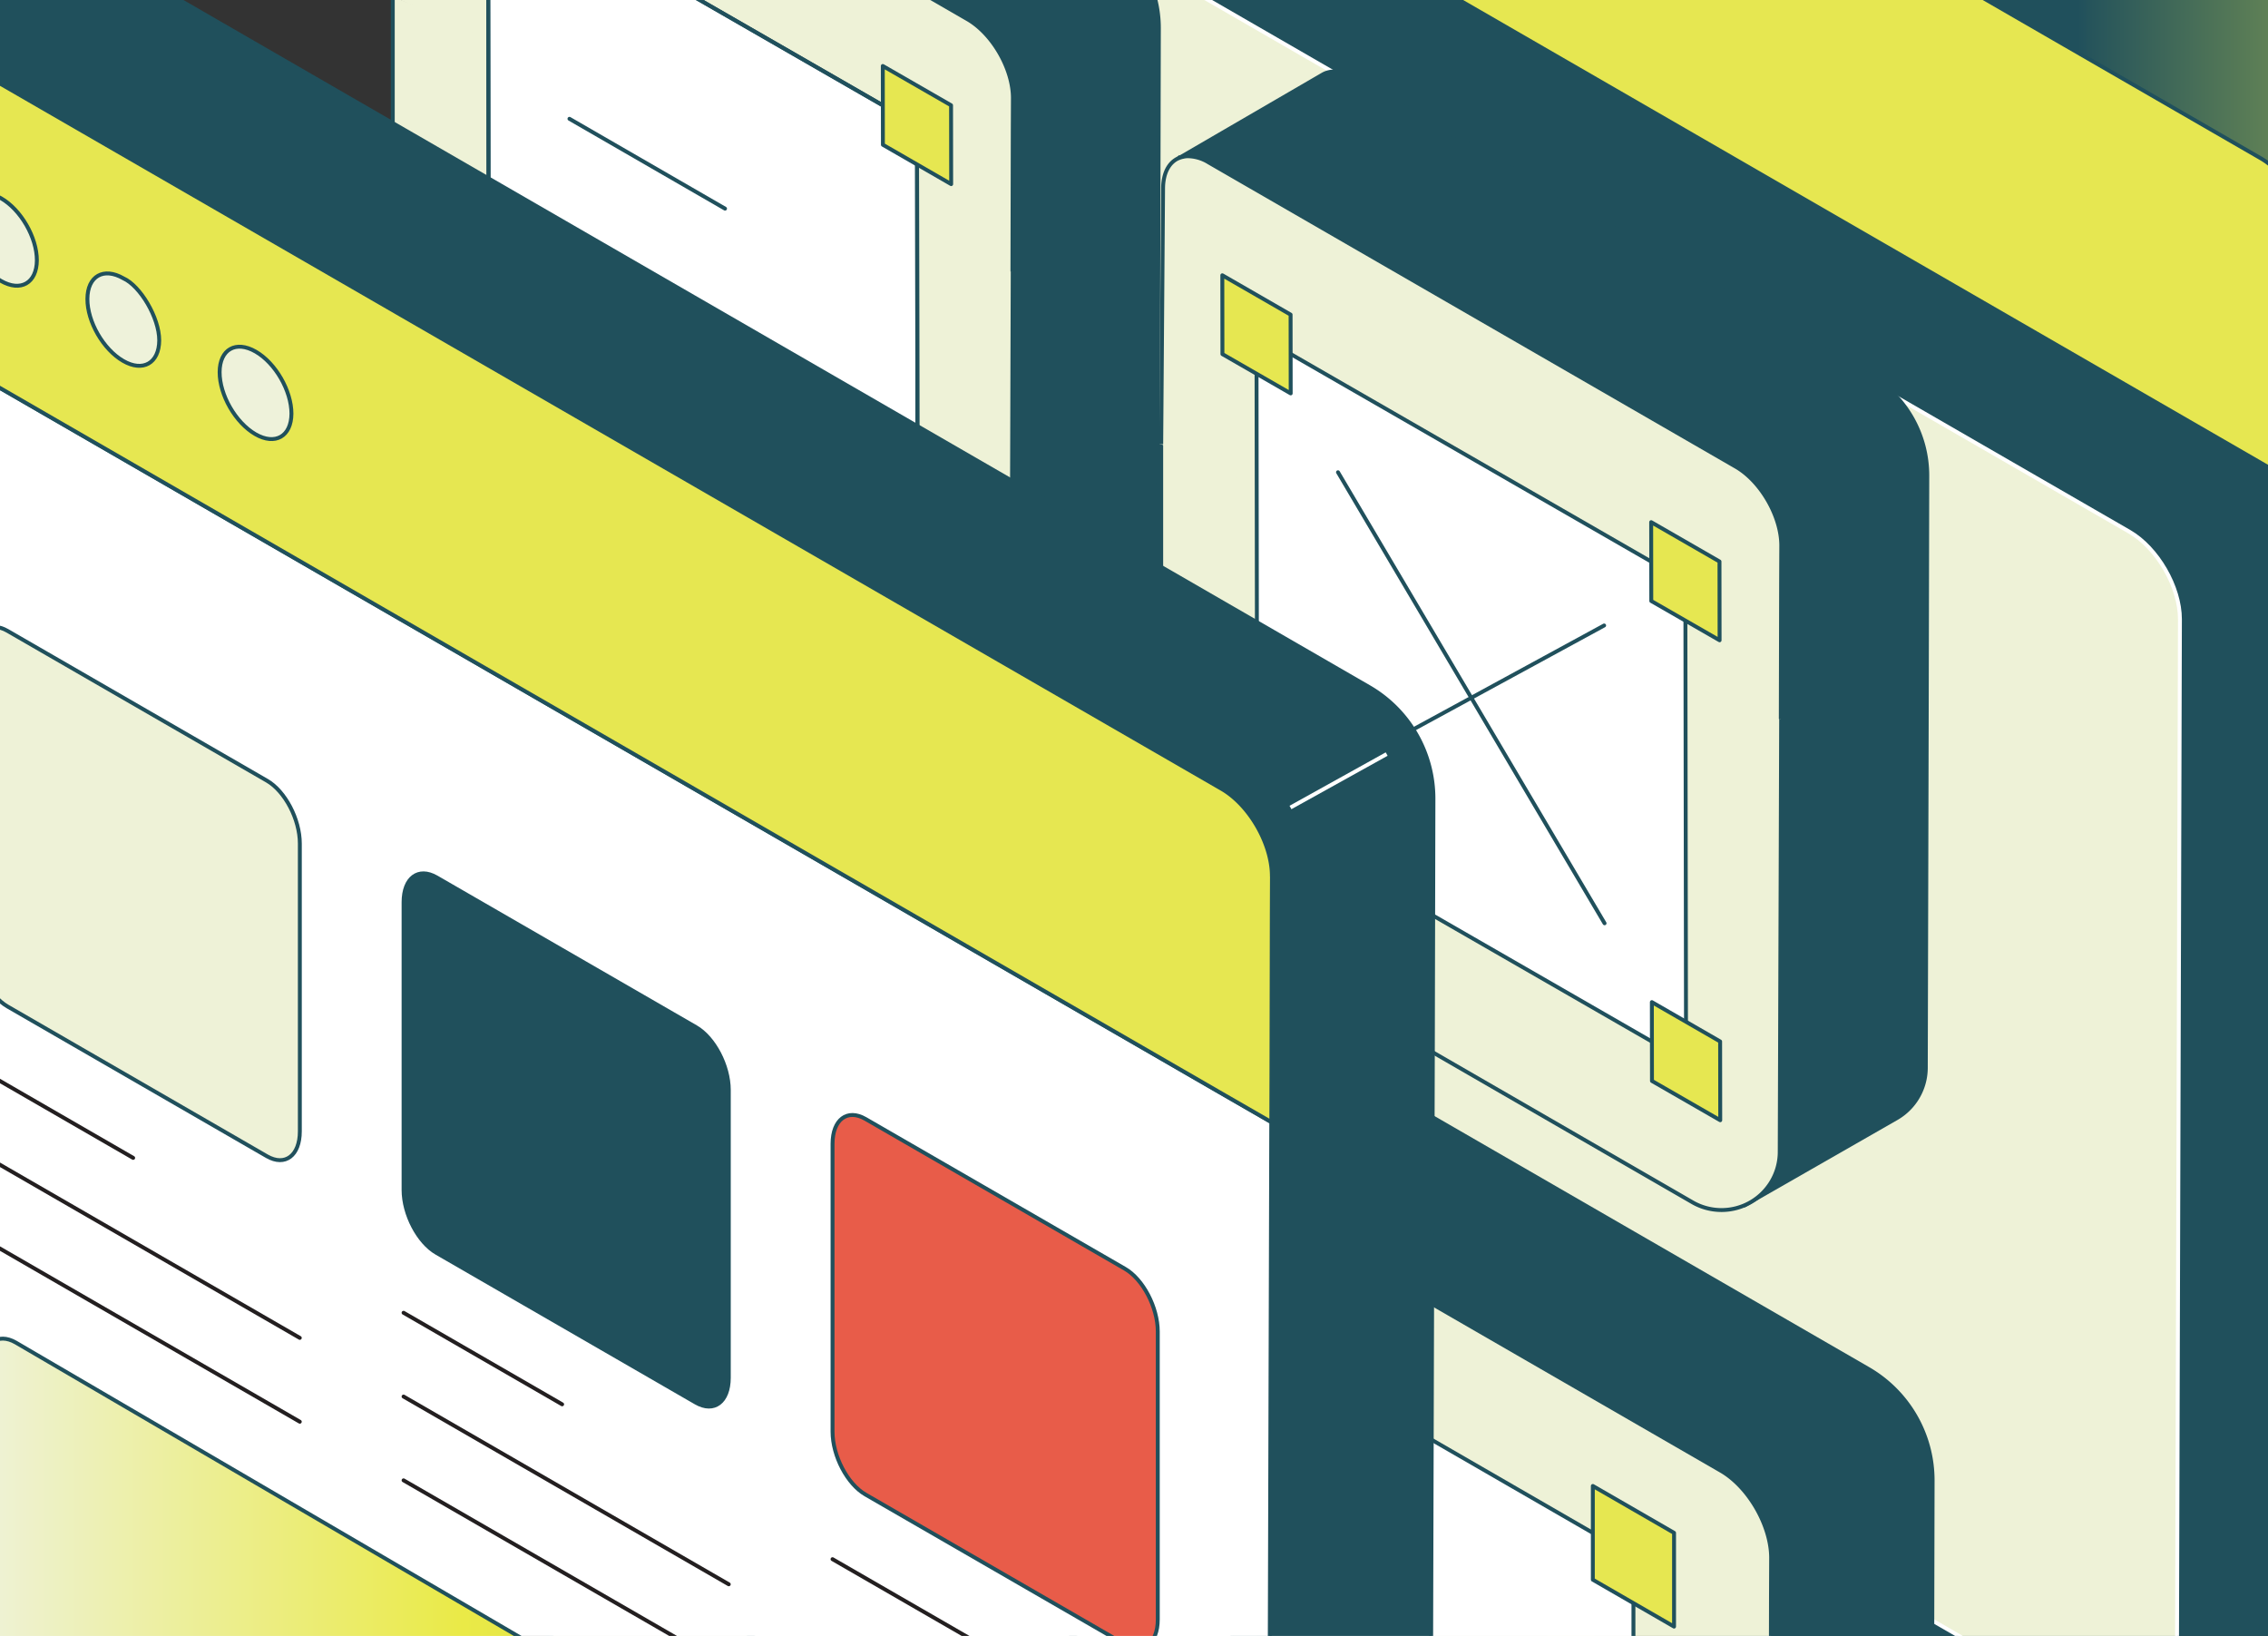 <?xml version="1.0" encoding="UTF-8"?> <svg xmlns="http://www.w3.org/2000/svg" xmlns:xlink="http://www.w3.org/1999/xlink" width="581" height="419" viewBox="0 0 581 419"><rect x="0" y="0" width="581" height="419" fill="#333333" stroke="none"/><defs><linearGradient id="0s0yiegz0a" x1="1.744" y1=".5" x2=".744" y2=".5" gradientUnits="objectBoundingBox"><stop offset="0" stop-color="#eef2d7"></stop><stop offset=".41" stop-color="#eaea47"></stop><stop offset=".48" stop-color="#e4e547"></stop><stop offset=".56" stop-color="#d3d849"></stop><stop offset=".66" stop-color="#b8c44c"></stop><stop offset=".76" stop-color="#92a750"></stop><stop offset=".87" stop-color="#618255"></stop><stop offset=".99" stop-color="#27555b"></stop><stop offset="1" stop-color="#20505c"></stop></linearGradient><linearGradient id="1i7n7yusbc" x1="2.445" y1=".5" x2="1.445" y2=".5" xlink:href="#0s0yiegz0a"></linearGradient><linearGradient id="il85i5ywnd" x1="4.982" y1=".5" x2="3.982" y2=".5" xlink:href="#0s0yiegz0a"></linearGradient><linearGradient id="osqezehqfe" x1="2.93" y1=".5" x2="1.93" y2=".5" xlink:href="#0s0yiegz0a"></linearGradient><linearGradient id="kqh2o8gh3f" x1="3.093" y1=".5" x2="2.094" y2=".5" xlink:href="#0s0yiegz0a"></linearGradient><linearGradient id="0ohktr2dsg" x1="0" y1=".5" x2="1" y2=".5" xlink:href="#0s0yiegz0a"></linearGradient><clipPath id="x8wdq3h0vb"><path data-name="Rectangle 1486" transform="translate(1339 2449)" style="fill:#eef2d6" d="M0 0h581v419H0z"></path></clipPath></defs><g data-name="Mask Group 5" transform="translate(-1339 -2449)" style="clip-path:url(#x8wdq3h0vb)"><g data-name="Layer 1"><g data-name="Group 3766"><g data-name="Group 3755"><g data-name="Group 3753"><path data-name="Path 29724" d="m200.33 25.086 40.809-23.7c2.339-1.387 5.63-1.169 9.22.87L578.3 191.625a32.993 32.993 0 0 1 16.495 28.638l-.136 58.745-.559 194.675-.449 161.127a16.481 16.481 0 0 1-8.2 14.21l-42.618 24.41.857-438.848L205.457 34.9z" transform="translate(1377.534 2271.785)" style="fill:url(#0s0yiegz0a);stroke-miterlimit:10;stroke:#20505c"></path><path data-name="Path 29725" d="m445.69 599.331-236.6-136.61c-7.139-4.107-12.891-14.156-12.891-22.329l1.034-369.182L541.45 269.951l13.286 7.656-.041 14.455-.517 180.22-.435 160.883a16.5 16.5 0 0 1-24.749 14.235L445.7 599.318z" transform="translate(1376.048 2297.229)" style="fill:#20505c;stroke-miterlimit:10;stroke:#20505c"></path><path data-name="Path 29726" d="m554.625 233.695-.041 10.076-.082 39.068-.041 13.843-13.286-7.656L196.96 90.3l.218-62.961c0-4.365 1.645-7.357 4.243-8.567.041 0 .082-.041.136-.041a6.384 6.384 0 0 1 1.251-.394 5.532 5.532 0 0 1 1.509-.177 11.518 11.518 0 0 1 5.793 1.768l331.624 191.424c7.139 4.107 12.891 14.1 12.891 22.329z" transform="translate(1376.321 2278.139)" style="fill:#e6e751;stroke-miterlimit:10;stroke:#20505c"></path><g data-name="Group 3750" style="isolation:isolate"><path data-name="Path 29727" d="M232.189 65.218c-.041 5.82-4.147 8.2-9.233 5.263s-9.193-10.036-9.166-15.881 4.148-8.2 9.233-5.263 9.165 10.022 9.165 15.883" transform="translate(1382.377 2288.902)" style="fill:#eef2da;stroke-miterlimit:10;stroke:#20505c"></path></g><g data-name="Group 3751" style="isolation:isolate"><path data-name="Path 29728" d="M255.229 80.288c-.041 5.82-4.148 8.2-9.233 5.263s-9.196-10.036-9.166-15.884 4.148-8.2 9.233-5.263c4.256 1.9 9.165 10.022 9.165 15.883" transform="translate(1390.668 2294.325)" style="fill:#eef2da;stroke-miterlimit:10;stroke:#20505c"></path></g><g data-name="Group 3752" style="isolation:isolate"><path data-name="Path 29729" d="M280.139 94.1c-.041 5.82-4.147 8.2-9.233 5.263s-9.179-10.036-9.165-15.883 4.147-8.2 9.233-5.263 9.152 10.022 9.165 15.883" transform="translate(1399.632 2299.294)" style="fill:#eef2da;stroke-miterlimit:10;stroke:#20505c"></path></g><path data-name="Line 360" transform="translate(1935.706 2480.585)" style="stroke:#fff;fill:none;stroke-miterlimit:10" d="M0 13.666 24.64 0"></path></g><g data-name="Group 3754"><path data-name="Path 29730" d="M511.23 575.556a13.078 13.078 0 0 0 .557-3.916l.789-277.666c0-.517-.041-1.047-.082-1.564a8.438 8.438 0 0 0-.177-1.482 18.221 18.221 0 0 0-.435-2.217 13.4 13.4 0 0 0-.517-1.741 30.247 30.247 0 0 0-8.268-12.864 17.768 17.768 0 0 0-1.169-.952 8.913 8.913 0 0 0-.993-.734c-.435-.3-.87-.612-1.305-.87L234.516 118.541c-7.18-4.134-13-.83-13.041 7.438l-.775 277.666c0 8.254 5.779 18.249 12.959 22.424l265.115 153.009c5.915 3.386 10.92 1.781 12.483-3.522" transform="translate(1384.864 2313.62)" style="fill:#20505c;stroke-miterlimit:10;stroke:#20505c"></path><path data-name="Path 29731" d="M511.23 575.556a13.078 13.078 0 0 0 .557-3.916l.789-277.666c0-.517-.041-1.047-.082-1.564a8.438 8.438 0 0 0-.177-1.482 18.221 18.221 0 0 0-.435-2.217 13.4 13.4 0 0 0-.517-1.741 30.247 30.247 0 0 0-8.268-12.864 17.768 17.768 0 0 0-1.169-.952 8.913 8.913 0 0 0-.993-.734c-.435-.3-.87-.612-1.305-.87L234.516 118.541c-7.18-4.134-13-.83-13.041 7.438l-.775 277.666c0 8.254 5.779 18.249 12.959 22.424l265.115 153.009c5.915 3.386 10.92 1.781 12.483-3.522" transform="translate(1384.864 2313.62)" style="fill:#20505c;stroke-miterlimit:10;stroke:#20505c"></path><path data-name="Path 29732" d="M499.617 271.561c7.194 4.147 12.973 14.17 12.959 22.424l-.789 277.652c-.027 8.254-5.847 11.572-13.041 7.425l-265.1-153c-7.194-4.147-12.973-14.17-12.946-22.424l.789-277.652c.027-8.268 5.847-11.586 13.027-7.425z" transform="translate(1384.864 2313.623)" style="fill:#20505c;stroke-miterlimit:10;stroke:#20505c"></path><path data-name="Path 29733" d="M499.617 271.561c7.194 4.147 12.973 14.17 12.959 22.424l-.789 277.652c-.027 8.254-5.847 11.572-13.041 7.425l-265.1-153c-7.194-4.147-12.973-14.17-12.946-22.424l.789-277.652c.027-8.268 5.847-11.586 13.027-7.425z" transform="translate(1384.864 2313.623)" style="fill:#eef2d7;stroke:#fff;stroke-miterlimit:10"></path><path data-name="Path 29734" d="M352.453 350.114a8.692 8.692 0 0 1-4.352-16.223l15.652-9.043-18.671-32.283a8.7 8.7 0 0 1 15.067-8.717l23.022 39.816a8.7 8.7 0 0 1-3.182 11.871L356.8 348.931a8.7 8.7 0 0 1-4.338 1.169" transform="translate(1429.142 2372.183)" style="fill:#20505c;stroke-miterlimit:10;stroke:#20505c"></path><path data-name="Path 29735" d="M352.453 350.114a8.692 8.692 0 0 1-4.352-16.223l15.652-9.043-18.671-32.283a8.7 8.7 0 0 1 15.067-8.717l23.022 39.816a8.7 8.7 0 0 1-3.182 11.871L356.8 348.931a8.7 8.7 0 0 1-4.338 1.169z" transform="translate(1429.142 2372.183)" style="fill:#eef2d7;stroke-miterlimit:10;stroke:#20505c"></path><path data-name="Path 29736" d="M288.61 309.775a8.673 8.673 0 0 1-7.547-4.365l-22.886-39.857a8.692 8.692 0 0 1 3.182-11.858l23.036-13.354a8.692 8.692 0 1 1 8.717 15.04l-15.544 9.019 18.575 32.337a8.7 8.7 0 0 1-7.533 13.027" transform="translate(1397.932 2357.666)" style="fill:#20505c;stroke-miterlimit:10;stroke:#20505c"></path><path data-name="Path 29737" d="M288.61 309.775a8.673 8.673 0 0 1-7.547-4.365l-22.886-39.857a8.692 8.692 0 0 1 3.182-11.858l23.036-13.354a8.692 8.692 0 1 1 8.717 15.04l-15.544 9.019 18.575 32.337a8.7 8.7 0 0 1-7.533 13.027z" transform="translate(1397.932 2357.666)" style="fill:#eef2d7;stroke-miterlimit:10;stroke:#20505c"></path><path data-name="Path 29738" d="M297.12 356.219a8.694 8.694 0 0 1-7.384-13.286l58.949-94.876a8.7 8.7 0 0 1 14.781 9.165L304.517 352.1a8.686 8.686 0 0 1-7.4 4.107" transform="translate(1409.236 2359.387)" style="fill:#20505c;stroke-miterlimit:10;stroke:#20505c"></path><path data-name="Path 29739" d="M297.12 356.219a8.694 8.694 0 0 1-7.384-13.286l58.949-94.876a8.7 8.7 0 0 1 14.781 9.165L304.517 352.1a8.686 8.686 0 0 1-7.4 4.107z" transform="translate(1409.236 2359.387)" style="fill:#eef2d7;stroke-miterlimit:10;stroke:#20505c"></path></g></g><g data-name="Group 3756"><path data-name="Path 29740" d="m98.684 272.306 40.8-23.7c2.339-1.387 5.63-1.169 9.22.87l327.934 189.369a32.993 32.993 0 0 1 16.495 28.638L493 526.228l-.286 109.018a16.481 16.481 0 0 1-8.2 14.21l-42.617 24.409.122-192.064L103.8 282.137l-5.127-9.818z" transform="translate(1340.953 2360.745)" style="fill:url(#1i7n7yusbc);stroke-miterlimit:10;stroke:#20505c"></path><path data-name="Path 29741" d="m440.33 495.251 12.728 6.962V492.9l-.449 138.214a16.5 16.5 0 0 1-24.749 14.236l-83.29-48.084-236.6-136.61c-7.138-4.106-12.89-14.156-12.89-22.328V325.38" transform="translate(1339.661 2388.69)" style="fill:#eef2d7;stroke-miterlimit:10;stroke:#20505c"></path><path data-name="Path 29742" d="m95.08 346.98.53-72.411c0-4.365 1.645-7.357 4.243-8.567.041 0 .082-.041.136-.041a6.382 6.382 0 0 1 1.251-.394 5.532 5.532 0 0 1 1.509-.177 11.518 11.518 0 0 1 5.793 1.768l331.625 191.424c7.139 4.107 12.891 14.1 12.891 22.329l-.041 10.076-.082 39.068" transform="translate(1339.661 2367.103)" style="fill:#eef2d7;stroke-miterlimit:10;stroke:#20505c"></path></g><g data-name="Group 3757"><path data-name="Path 29743" d="m101.93 81.852 36.879-21.431c2.108-1.251 5.086-1.061 8.336.789l131.7 76.069a29.817 29.817 0 0 1 14.9 25.891l-.122 53.1-.258 98.548a14.938 14.938 0 0 1-7.411 12.85l-38.524 22.057.109-173.624-140.986-85.369-4.623-8.88z" transform="translate(1342.125 2293.059)" style="fill:url(#il85i5ywnd);stroke-miterlimit:10;stroke:#20505c"></path><path data-name="Path 29744" d="m246.022 188.259 11.5 6.3v-8.417l-.408 124.942a14.915 14.915 0 0 1-22.369 12.878l-75.294-43.474-49.131-28.366c-6.459-3.712-11.654-12.8-11.654-20.18V129.84" transform="translate(1340.952 2318.326)" style="fill:#eef2d7;stroke-miterlimit:10;stroke:#20505c"></path><path data-name="Path 29745" d="m98.68 149.361.476-65.461c0-3.957 1.482-6.65 3.835-7.751.041 0 .082-.041.122-.041a5.438 5.438 0 0 1 1.129-.354 5.069 5.069 0 0 1 1.373-.163 10.387 10.387 0 0 1 5.235 1.6l135.019 77.919c6.459 3.712 11.654 12.755 11.654 20.18l-.041 9.111-.082 35.329" transform="translate(1340.956 2298.805)" style="fill:#eef2d7;stroke-miterlimit:10;stroke:#20505c"></path></g><g data-name="Group 3758"><path data-name="Path 29746" d="m246.69 166.152 36.879-21.431c2.108-1.251 5.086-1.061 8.336.789l131.7 76.069a29.817 29.817 0 0 1 14.9 25.891l-.122 53.1-.258 98.548a14.938 14.938 0 0 1-7.411 12.851l-38.524 22.057.11-173.626-140.987-85.368-4.623-8.88z" transform="translate(1394.216 2323.394)" style="fill:url(#osqezehqfe);stroke-miterlimit:10;stroke:#20505c"></path><path data-name="Path 29747" d="m390.782 272.559 11.5 6.3v-8.417l-.408 124.942a14.915 14.915 0 0 1-22.369 12.878l-75.294-43.474-49.131-28.366c-6.459-3.712-11.654-12.8-11.654-20.18V214.14" transform="translate(1393.043 2348.661)" style="fill:#eef2d7;stroke-miterlimit:10;stroke:#20505c"></path><path data-name="Path 29748" d="m243.43 233.651.476-65.463c0-3.957 1.482-6.65 3.835-7.751.041 0 .082-.041.122-.041a5.438 5.438 0 0 1 1.129-.354 5.069 5.069 0 0 1 1.373-.163 10.387 10.387 0 0 1 5.235 1.6L390.619 239.4c6.459 3.712 11.654 12.755 11.654 20.18l-.041 9.111-.082 35.329" transform="translate(1393.043 2329.136)" style="fill:#eef2d7;stroke-miterlimit:10;stroke:#20505c"></path></g><path data-name="Line 361" transform="translate(1683.224 2609.198)" style="fill:#fff" d="M0 37.042 68.074 0"></path><path data-name="Line 362" transform="translate(1683.115 2569.953)" style="fill:#fff" d="m0 0 68.291 115.518"></path><g data-name="Group 3759"><path data-name="Path 29749" d="m117.47 450.323 292.257 168.729V468.233L117.47 299.49z" transform="translate(1347.717 2379.373)" style="fill:#fff"></path><path data-name="Path 29750" d="m117.47 450.323 292.257 168.729V468.233L117.47 299.49z" transform="translate(1347.717 2379.373)" style="stroke-linecap:round;stroke-linejoin:round;fill:none;stroke:#20505c"></path><path data-name="Line 363" transform="translate(1514.386 2754.933)" style="fill:#fff" d="m0 0 97.786 56.461"></path><path data-name="Line 364" transform="translate(1514.386 2754.933)" style="stroke-linecap:round;stroke-linejoin:round;fill:none;stroke:#20505c" d="m0 0 97.786 56.461"></path><path data-name="Line 365" transform="translate(1514.386 2782.687)" style="fill:#fff" d="M195.572 112.921 0 0"></path><path data-name="Line 366" transform="translate(1514.386 2782.687)" style="stroke-linecap:round;stroke-linejoin:round;fill:none;stroke:#20505c" d="M195.572 112.921 0 0"></path><path data-name="Line 367" transform="translate(1514.386 2810.441)" style="fill:#fff" d="M195.572 112.908 0 0"></path><path data-name="Line 368" transform="translate(1514.386 2810.441)" style="stroke-linecap:round;stroke-linejoin:round;fill:none;stroke:#20505c" d="M195.572 112.908 0 0"></path><path data-name="Path 29751" d="m109.83 310.265 20.792 12.007v-24.015L109.83 286.25z" transform="translate(1344.968 2374.609)" style="fill:#e6e751"></path><path data-name="Path 29752" d="m109.83 310.265 20.792 12.007v-24.015L109.83 286.25z" transform="translate(1344.968 2374.609)" style="stroke-linecap:round;stroke-linejoin:round;fill:none;stroke:#20505c"></path><path data-name="Path 29753" d="m109.83 421.185 20.792 12.007v-24.015L109.83 397.17z" transform="translate(1344.968 2414.522)" style="fill:#ffce45"></path><path data-name="Path 29754" d="m109.83 421.185 20.792 12.007v-24.015L109.83 397.17z" transform="translate(1344.968 2414.522)" style="stroke-linecap:round;stroke-linejoin:round;fill:none;stroke:#20505c"></path><path data-name="Path 29755" d="m324.74 434.345 20.806 12.007v-24.015L324.74 410.33z" transform="translate(1422.301 2419.258)" style="fill:#e6e751"></path><path data-name="Path 29756" d="m324.74 434.345 20.806 12.007v-24.015L324.74 410.33z" transform="translate(1422.301 2419.258)" style="stroke-linecap:round;stroke-linejoin:round;fill:none;stroke:#20505c"></path><path data-name="Path 29757" d="m324.74 545.265 20.806 12.007v-24.015L324.74 521.25z" transform="translate(1422.301 2459.171)" style="fill:#e6e751"></path><path data-name="Path 29758" d="m324.74 545.265 20.806 12.007v-24.015L324.74 521.25z" transform="translate(1422.301 2459.171)" style="stroke-linecap:round;stroke-linejoin:round;fill:none;stroke:#20505c"></path></g><path data-name="Path 29759" d="m116.8 230.44-.177-122.93L226.5 170.729l.163 122.93z" transform="translate(1347.412 2310.291)" style="fill:#fff;stroke-miterlimit:10;stroke:#20505c"></path><path data-name="Path 29760" d="m116.8 230.44-.177-122.93L226.5 170.729l.163 122.93z" transform="translate(1347.412 2310.291)" style="stroke-linecap:round;stroke-linejoin:round;fill:none;stroke:#20505c"></path><path data-name="Path 29761" d="m191.127 253.46-.027-20.18 17.5 10.063.014 20.194z" transform="translate(1374.212 2355.548)" style="fill:#e6e751"></path><path data-name="Path 29762" d="m191.127 253.46-.027-20.18 17.5 10.063.014 20.194z" transform="translate(1374.212 2355.548)" style="stroke-linecap:round;stroke-linejoin:round;fill:none;stroke:#20505c"></path><path data-name="Path 29763" d="m110.337 206.974-.027-20.194 17.49 10.076.027 20.18z" transform="translate(1345.141 2338.815)" style="fill:#e6e751"></path><path data-name="Path 29764" d="m110.337 206.974-.027-20.194 17.49 10.076.027 20.18z" transform="translate(1345.141 2338.815)" style="stroke-linecap:round;stroke-linejoin:round;fill:none;stroke:#20505c"></path><path data-name="Path 29765" d="m191.007 163.06-.027-20.18 17.488 10.063.027 20.194z" transform="translate(1374.169 2323.019)" style="fill:#e6e751"></path><path data-name="Path 29766" d="m191.007 163.06-.027-20.18 17.488 10.063.027 20.194z" transform="translate(1374.169 2323.019)" style="stroke-linecap:round;stroke-linejoin:round;fill:none;stroke:#20505c"></path><path data-name="Path 29767" d="m110.207 116.574-.027-20.194 17.5 10.076.027 20.18z" transform="translate(1345.094 2306.286)" style="fill:#e6e751"></path><path data-name="Path 29768" d="m110.207 116.574-.027-20.194 17.5 10.076.027 20.18z" transform="translate(1345.094 2306.286)" style="stroke-linecap:round;stroke-linejoin:round;fill:none;stroke:#20505c"></path><path data-name="Line 369" transform="translate(1485.028 2492.347)" style="fill:#fff" d="M0 37.056 68.06 0"></path><path data-name="Line 370" transform="translate(1484.919 2453.116)" style="fill:#fff" d="m0 0 68.278 115.518"></path><g data-name="Group 3760"><path data-name="Path 29769" d="m261.543 316.36-.163-122.93 109.861 63.233.177 122.93z" transform="translate(1399.502 2341.208)" style="fill:#fff"></path><path data-name="Path 29770" d="m261.543 316.36-.163-122.93 109.861 63.233.177 122.93z" transform="translate(1399.502 2341.208)" style="stroke-linecap:round;stroke-linejoin:round;fill:none;stroke:#20505c"></path><path data-name="Path 29771" d="m335.887 339.394-.027-20.194 17.488 10.076.027 20.18z" transform="translate(1426.303 2386.465)" style="fill:#e6e751"></path><path data-name="Path 29772" d="m335.887 339.394-.027-20.194 17.488 10.076.027 20.18z" transform="translate(1426.303 2386.465)" style="stroke-linecap:round;stroke-linejoin:round;fill:none;stroke:#20505c"></path><path data-name="Path 29773" d="m255.087 292.89-.027-20.18 17.5 10.063.027 20.18z" transform="translate(1397.228 2369.736)" style="fill:#e6e751"></path><path data-name="Path 29774" d="m255.087 292.89-.027-20.18 17.5 10.063.027 20.18z" transform="translate(1397.228 2369.736)" style="stroke-linecap:round;stroke-linejoin:round;fill:none;stroke:#20505c"></path><path data-name="Path 29775" d="m335.757 248.994-.027-20.194 17.5 10.076.027 20.18z" transform="translate(1426.256 2353.936)" style="fill:#e6e751"></path><path data-name="Path 29776" d="m335.757 248.994-.027-20.194 17.5 10.076.027 20.18z" transform="translate(1426.256 2353.936)" style="stroke-linecap:round;stroke-linejoin:round;fill:none;stroke:#20505c"></path><path data-name="Path 29777" d="m254.967 202.494-.027-20.194 17.488 10.076.027 20.18z" transform="translate(1397.185 2337.203)" style="fill:#e6e751"></path><path data-name="Path 29778" d="m254.967 202.494-.027-20.194 17.488 10.076.027 20.18z" transform="translate(1397.185 2337.203)" style="stroke-linecap:round;stroke-linejoin:round;fill:none;stroke:#20505c"></path><path data-name="Line 371" transform="translate(1681.865 2609.198)" style="fill:#fff" d="M0 37.042 68.074 0"></path><path data-name="Line 372" transform="translate(1681.865 2609.198)" style="stroke-linecap:round;stroke-linejoin:round;fill:none;stroke:#20505c" d="M0 37.042 68.074 0"></path><path data-name="Line 373" transform="translate(1681.756 2569.953)" style="fill:#fff" d="m0 0 68.291 115.518"></path><path data-name="Line 374" transform="translate(1681.756 2569.953)" style="stroke-linecap:round;stroke-linejoin:round;fill:none;stroke:#20505c" d="m0 0 68.291 115.518"></path></g><path data-name="Line 375" transform="translate(1484.878 2479.429)" style="stroke-linecap:round;stroke-linejoin:round;fill:none;stroke:#20505c" d="m0 0 39.857 23.008"></path><path data-name="Line 376" transform="translate(1484.878 2507.183)" style="stroke-linecap:round;stroke-linejoin:round;fill:none;stroke:#20505c" d="M68.21 39.381 0 0"></path><g data-name="Group 3764"><path data-name="Path 29779" d="m4.644 143.886 40.8-23.7c2.339-1.387 5.63-1.169 9.22.87L382.6 310.425a32.993 32.993 0 0 1 16.495 28.638l-.136 58.745-.559 194.675-.449 161.127a16.481 16.481 0 0 1-8.2 14.21l-42.618 24.41.857-438.848L9.757 153.717 4.63 143.9z" transform="translate(1307.113 2314.534)" style="fill:url(#kqh2o8gh3f);stroke-miterlimit:10;stroke:#20505c"></path><path data-name="Path 29780" d="M249.99 718.131 13.391 581.522C6.252 577.415.5 567.366.5 559.193L1.533 190.01 345.75 388.751l13.286 7.656-.041 14.455-.517 180.22-.435 160.883a16.5 16.5 0 0 1-24.749 14.235L250 718.117z" transform="translate(1305.627 2339.978)" style="fill:#fff;stroke-miterlimit:10;stroke:#20505c"></path><path data-name="Path 29781" d="m358.939 352.508-.041 10.076-.082 39.068-.041 13.843-13.285-7.655L1.26 209.1l.218-62.961c0-4.365 1.645-7.357 4.243-8.567.041 0 .082-.041.136-.041a6.383 6.383 0 0 1 1.251-.394 5.532 5.532 0 0 1 1.509-.177 11.519 11.519 0 0 1 5.793 1.768l331.624 191.424c7.139 4.107 12.891 14.1 12.891 22.329z" transform="translate(1305.9 2320.888)" style="fill:#e6e751;stroke-miterlimit:10;stroke:#20505c"></path><g data-name="Group 3761" style="isolation:isolate"><path data-name="Path 29782" d="M36.489 184.018c-.041 5.82-4.148 8.2-9.233 5.263s-9.193-10.036-9.166-15.881 4.148-8.2 9.233-5.263 9.165 10.022 9.165 15.883" transform="translate(1311.956 2331.651)" style="fill:#eef2da;stroke-miterlimit:10;stroke:#20505c"></path></g><g data-name="Group 3762" style="isolation:isolate"><path data-name="Path 29783" d="M59.539 199.1c-.041 5.82-4.148 8.2-9.233 5.263s-9.193-10.036-9.165-15.883 4.148-8.2 9.233-5.263c4.256 1.9 9.165 10.022 9.165 15.883" transform="translate(1320.251 2337.077)" style="fill:#eef2da;stroke-miterlimit:10;stroke:#20505c"></path></g><g data-name="Group 3763" style="isolation:isolate"><path data-name="Path 29784" d="M84.449 212.9c-.041 5.82-4.148 8.2-9.233 5.263s-9.179-10.036-9.165-15.883 4.148-8.2 9.233-5.263 9.152 10.022 9.165 15.883" transform="translate(1329.214 2342.043)" style="fill:#eef2da;stroke-miterlimit:10;stroke:#20505c"></path></g><path data-name="Line 377" transform="translate(1669.585 2642.134)" style="stroke:#fff;fill:none;stroke-miterlimit:10" d="M0 13.68 24.64 0"></path></g><g data-name="Group 3765"><path data-name="Line 378" transform="translate(1552.271 2848.34)" style="stroke:#231f20;stroke-linecap:round;stroke-linejoin:round;fill:none" d="m0 0 40.618 23.43"></path><path data-name="Line 379" transform="translate(1552.271 2869.799)" style="stroke:#231f20;stroke-linecap:round;stroke-linejoin:round;fill:none" d="M83.304 48.084 0 0"></path><path data-name="Line 380" transform="translate(1552.271 2891.257)" style="stroke:#231f20;stroke-linecap:round;stroke-linejoin:round;fill:none" d="M83.304 48.084 0 0"></path><path data-name="Path 29785" d="m109.131 392.152 66.455 38.361c4.651 2.679 8.431-.163 8.431-6.378v-73.717c0-6.2-3.78-13.422-8.431-16.1l-66.455-38.361c-4.651-2.679-8.431.163-8.431 6.378v73.717c0 6.2 3.78 13.422 8.431 16.1" transform="translate(1341.683 2377.739)" style="fill:#20505c;stroke-miterlimit:10;stroke:#20505c"></path><path data-name="Path 29786" d="m189.941 437.662 66.459 38.361c4.651 2.679 8.431-.163 8.431-6.378v-73.717c0-6.2-3.78-13.422-8.431-16.1l-66.455-38.361c-4.651-2.679-8.431.163-8.431 6.378v73.717c0 6.2 3.78 13.422 8.431 16.1" transform="translate(1370.761 2394.116)" style="fill:#e85c49;stroke-miterlimit:10;stroke:#20505c"></path><path data-name="Path 29787" d="M29.881 479.782 313.272 645.41c4.664 2.679 8.431-.163 8.431-6.378v-73.716c0-6.2-3.767-13.408-8.431-16.1L29.881 383.587c-4.651-2.679-8.431.163-8.431 6.364v73.717c0 6.2 3.78 13.422 8.431 16.1" transform="translate(1313.165 2409.272)" style="fill:url(#0ohktr2dsg);stroke-miterlimit:10;stroke:#20505c"></path><path data-name="Line 381" transform="translate(1442.383 2785.23)" style="stroke:#231f20;stroke-linecap:round;stroke-linejoin:round;fill:none" d="m0 0 40.618 23.444"></path><path data-name="Line 382" transform="translate(1442.383 2806.688)" style="stroke:#231f20;stroke-linecap:round;stroke-linejoin:round;fill:none" d="M83.304 48.084 0 0"></path><path data-name="Line 383" transform="translate(1442.383 2828.147)" style="stroke:#231f20;stroke-linecap:round;stroke-linejoin:round;fill:none" d="M83.304 48.084 0 0"></path><path data-name="Path 29788" d="M28.321 345.742 94.776 384.1c4.651 2.679 8.431-.163 8.431-6.378v-73.714c0-6.2-3.78-13.422-8.431-16.1l-66.455-38.361c-4.651-2.679-8.431.163-8.431 6.378v73.717c0 6.2 3.78 13.422 8.431 16.1" transform="translate(1312.604 2361.039)" style="fill:#eef2d7;stroke-miterlimit:10;stroke:#20505c"></path><path data-name="Line 384" transform="translate(1334.615 2723.344)" style="stroke:#231f20;stroke-linecap:round;stroke-linejoin:round;fill:none" d="m0 0 38.497 22.22"></path><path data-name="Line 385" transform="translate(1332.494 2743.578)" style="stroke:#231f20;stroke-linecap:round;stroke-linejoin:round;fill:none" d="M83.304 48.084 0 0"></path><path data-name="Line 386" transform="translate(1332.494 2765.037)" style="stroke:#231f20;stroke-linecap:round;stroke-linejoin:round;fill:none" d="M83.304 48.098 0 0"></path></g></g></g></g></svg> 